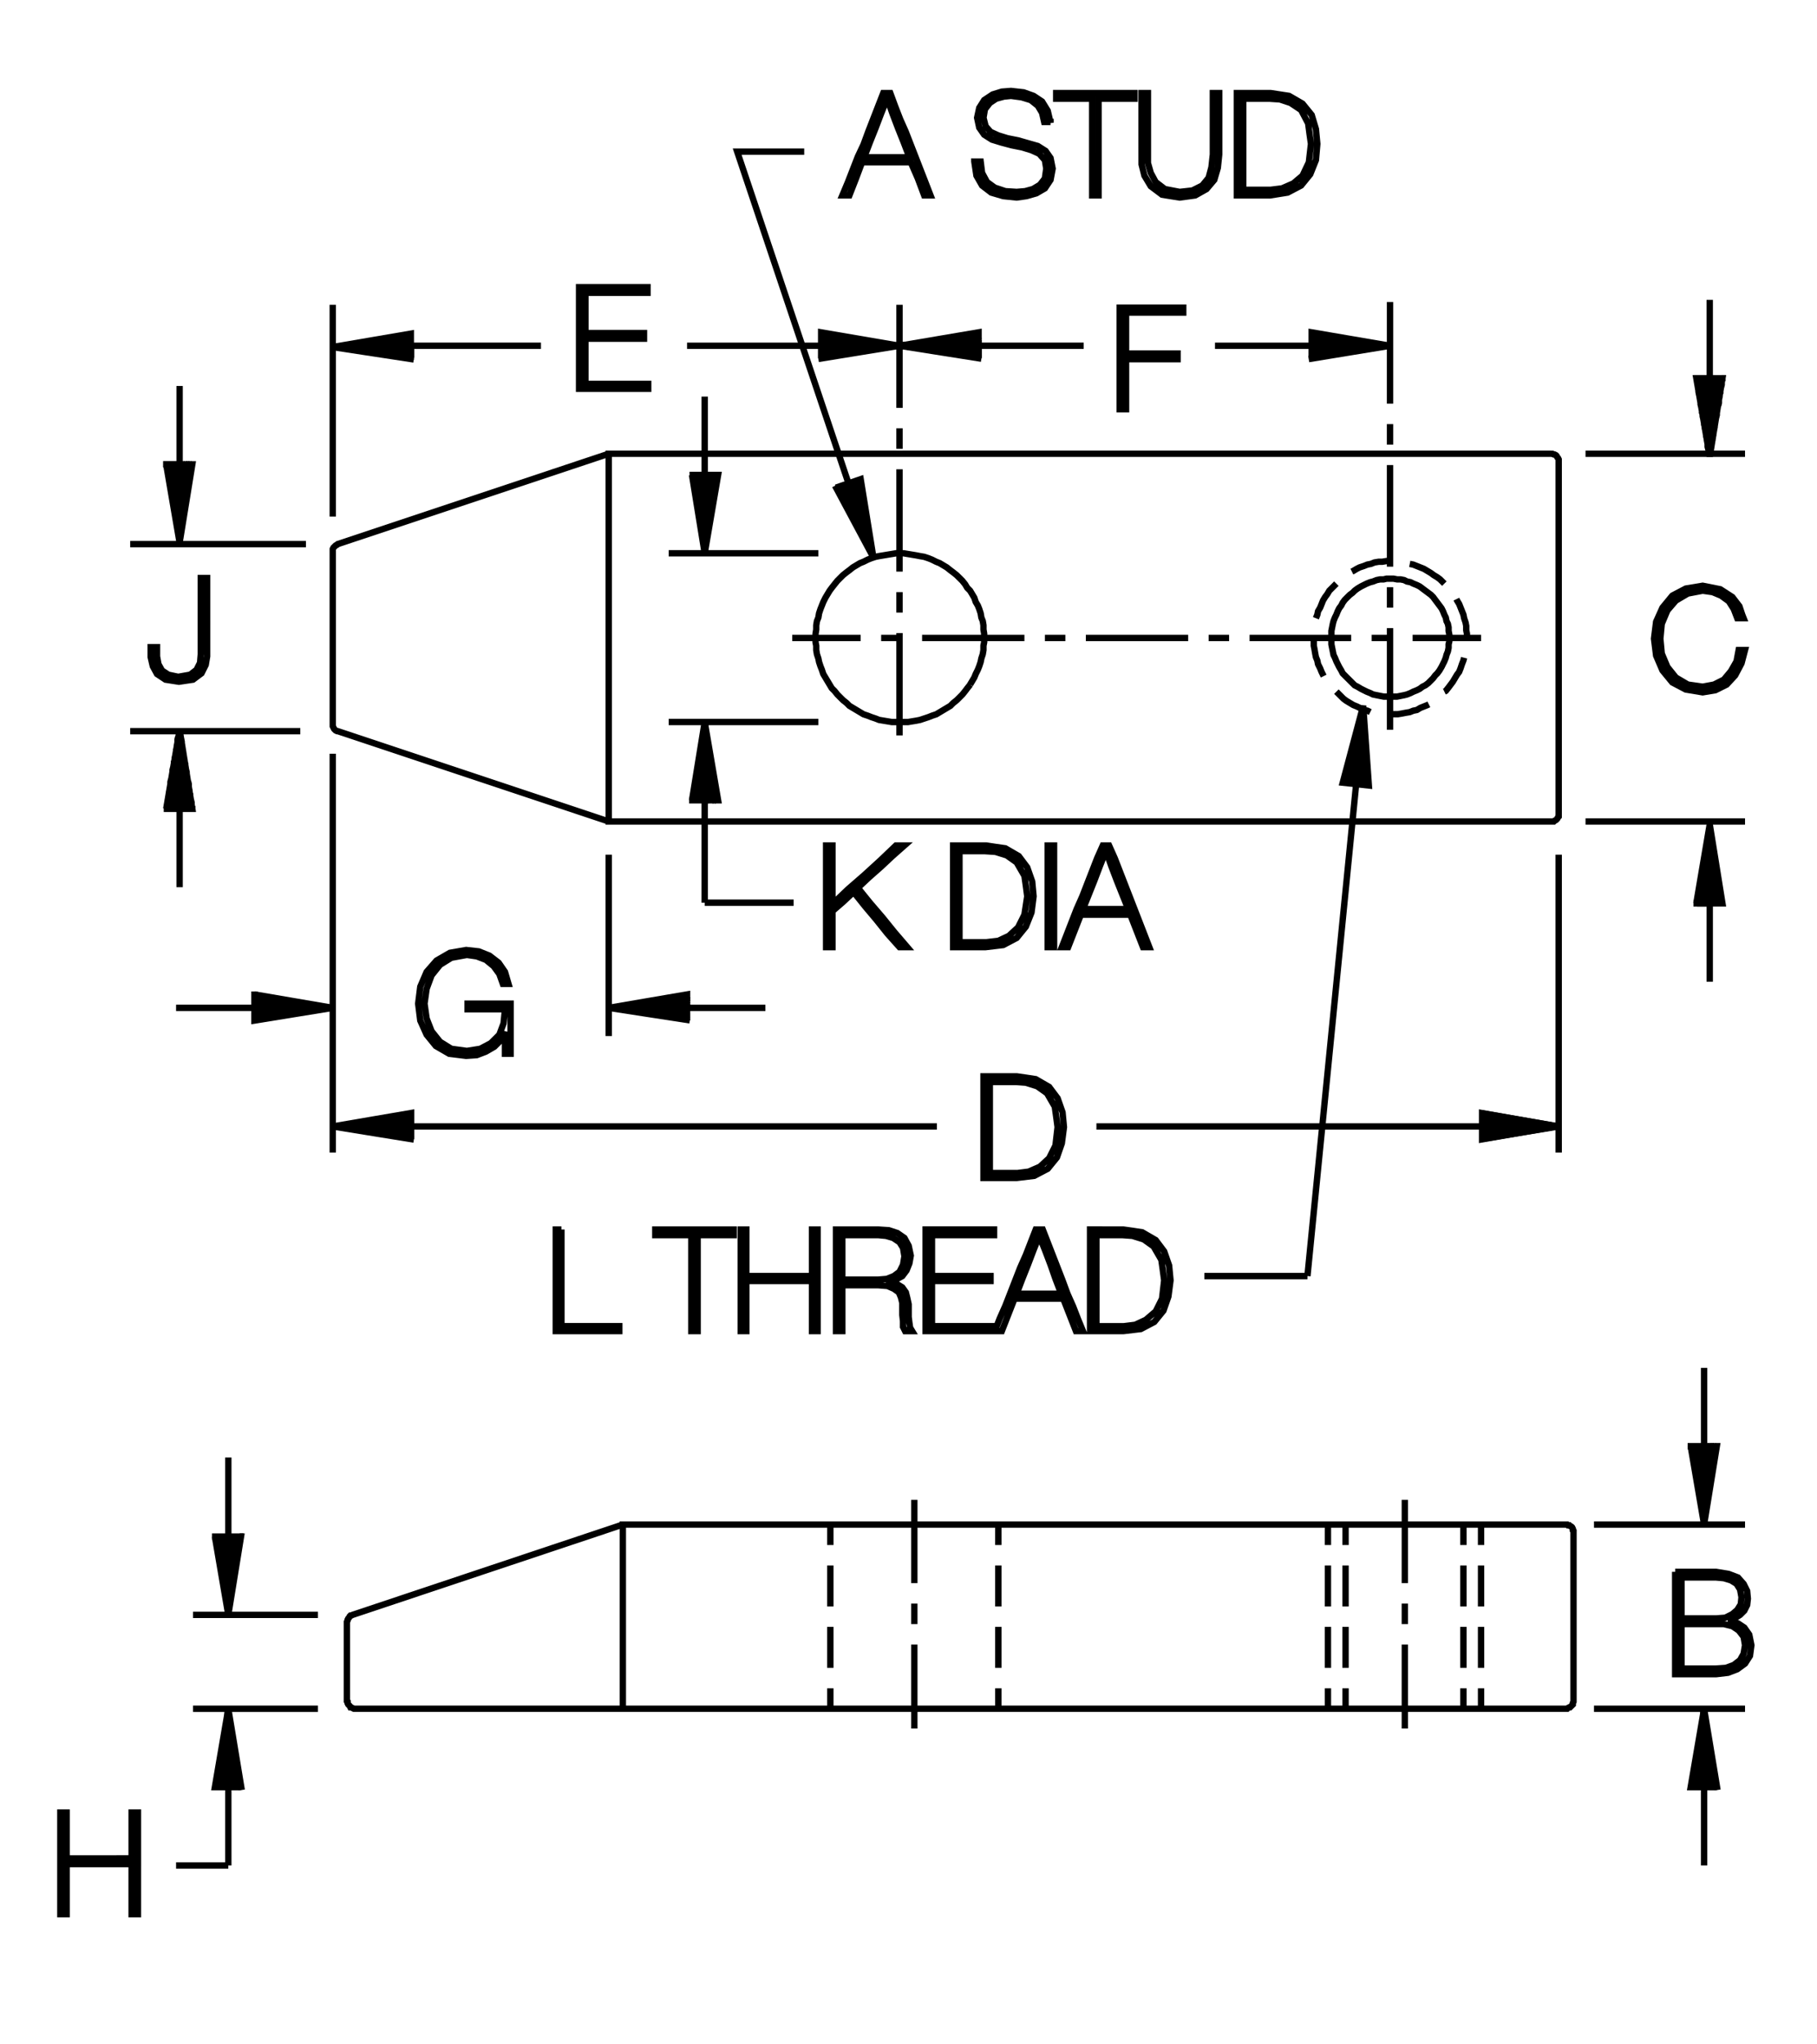 <?xml version="1.0" encoding="utf-8"?>
<!-- Generator: Adobe Illustrator 15.1.0, SVG Export Plug-In . SVG Version: 6.00 Build 0)  -->
<!DOCTYPE svg PUBLIC "-//W3C//DTD SVG 1.1//EN" "http://www.w3.org/Graphics/SVG/1.1/DTD/svg11.dtd">
<svg version="1.1" id="Layer_1" xmlns="http://www.w3.org/2000/svg" xmlns:xlink="http://www.w3.org/1999/xlink" x="0px" y="0px"
	 width="200px" height="225px" viewBox="0 0 200 225" enable-background="new 0 0 200 225" xml:space="preserve">
<g>
	<path fill="none" stroke="#000000" stroke-width="0.7" stroke-miterlimit="3.864" d="M90.386,38.054h-14.76 M90.386,38.054v0.078
		h8.234h-0.388h-7.847v0.078h7.535l-0.311,0.077h-7.225v0.078l0,0v0.077h6.215l-6.215,0.078l5.205,0.077h-5.205v0.078h4.895
		l-4.895,0.077v0.078v0.078h3.186h-3.186v0.077v0.078v0.077l0,0v0.078v0.077v0.078 M90.08,39.503l8.929-1.449l-8.623-1.476v2.875
		 M90.386,38.054h8.546 M98.776,37.977h-8.391v-0.078l0,0v-0.077v-0.078l6.37-0.077h-6.37v-0.078v-0.077h5.36l-5.36-0.078v-0.077
		l0,0v-0.078h4.04l-4.04-0.077v-0.078l0,0v-0.077v-0.078l1.709-0.078h-1.709v-0.077v-0.078l0.389-0.077h-0.389 M133.736,38.054
		h10.643"/>
	<polyline fill-rule="evenodd" clip-rule="evenodd" stroke="#000000" stroke-width="0.7" stroke-miterlimit="3.864" points="
		144.053,39.522 153.002,38.054 144.379,36.578 144.379,39.453 	"/>
	<path fill="none" stroke="#000000" stroke-width="0.7" stroke-miterlimit="3.864" d="M144.379,38.054h8.545 M119.285,38.054
		h-11.574 M59.545,38.054H45.25v0.078v0.078v0.077v0.078v0.077v0.078l0,0v0.077v0.078v0.077l0,0v0.078v0.078v0.077v0.078v0.077
		v0.078v0.077l0,0v0.078"/>
	<polyline fill-rule="evenodd" clip-rule="evenodd" stroke="#000000" stroke-width="0.7" stroke-miterlimit="3.864" points="
		45.546,39.562 36.596,38.197 45.219,36.722 45.219,39.596 	"/>
	<path fill="none" stroke="#000000" stroke-width="0.7" stroke-miterlimit="3.864" d="M36.627,33.548v23.307 M99.164,38.054
		l0.311,0.078h8.236h-7.925l0.389,0.078h7.536v0.077h-7.225l7.225,0.078v0.077v0.078l0,0v0.077v0.078v0.077l0,0v0.078v0.078v0.077
		v0.078v0.077v0.078v0.077l0,0v0.078"/>
	<polyline fill-rule="evenodd" clip-rule="evenodd" stroke="#000000" stroke-width="0.7" stroke-miterlimit="3.864" points="
		108.023,39.478 99.009,38.054 107.711,36.578 107.711,39.453 	"/>
	<path fill="none" stroke="#000000" stroke-width="0.7" stroke-miterlimit="3.864" d="M107.711,38.054h-8.547 M99.242,37.977h8.469
		v0.077 M107.711,37.898l-8.469,0.078 M107.711,37.743v0.078 M107.711,37.666v0.077 M107.711,37.511v0.077 M107.711,37.433v0.078
		 M107.711,37.2v0.077 M103.127,123.975H45.25"/>
	<polyline fill-rule="evenodd" clip-rule="evenodd" stroke="#000000" stroke-width="0.7" stroke-miterlimit="3.864" points="
		45.557,125.42 36.627,123.975 45.25,122.498 45.25,125.373 	"/>
	<path fill="none" stroke="#000000" stroke-width="0.7" stroke-miterlimit="3.864" d="M45.25,123.975h-8.623 M36.627,126.85V82.956
		 M120.684,123.975h50.885l-8.08,1.32l8.08-1.32l-8.623-1.477 M171.568,126.85V94.065 M84.249,110.924h-8.623 M67.003,114.029
		V94.065"/>
	<polyline fill-rule="evenodd" clip-rule="evenodd" stroke="#000000" stroke-width="0.7" stroke-miterlimit="3.864" points="
		28.004,109.118 28.004,112.322 36.627,110.924 28.004,109.447 	"/>
	
		<line fill="none" stroke="#000000" stroke-width="0.7" stroke-miterlimit="3.864" x1="28.004" y1="110.924" x2="19.381" y2="110.924"/>
	<polyline fill-rule="evenodd" clip-rule="evenodd" stroke="#000000" stroke-width="0.7" stroke-miterlimit="3.864" points="
		75.931,112.299 67.003,110.924 75.626,109.447 75.626,112.322 	"/>
	<path fill="none" stroke="#000000" stroke-width="0.7" stroke-miterlimit="3.864" d="M75.626,110.768v0.078 M75.626,110.611v0.078
		 M75.626,110.537v0.074 M75.626,110.303v0.078 M75.626,110.068v0.078 M75.626,109.99v0.078 M75.626,109.836v0.076 M75.626,109.76
		v0.076 M68.556,167.791l-29.753,9.941l-0.155,0.078h-0.078l-0.077,0.078l-0.078,0.156l-0.078,0.078l-0.077,0.152v0.078
		l-0.078,0.156v8.703l0.078,0.074v0.156l0.077,0.156l0.078,0.078l0.078,0.078l0.077,0.152h0.078l0.155,0.078l0.155,0.078h0.078
		h133.31h0.154l0.078-0.078l0.156-0.078h0.076l0.156-0.152l0.078-0.078l0.078-0.078v-0.156l0.076-0.156v-0.074v-18.57v-0.152
		l-0.076-0.078v-0.156l-0.078-0.156l-0.078-0.078l-0.156-0.078l-0.076-0.074h-0.156l-0.078-0.078h-0.154H68.556v20.273
		 M91.396,188.064v-2.25 M91.396,183.561v-4.508 M91.396,176.803v-4.508 M91.396,170.041v-2.25 M100.641,165.072v9.164
		 M100.641,176.49v2.254 M100.641,180.998v9.242 M109.887,188.064v-2.25 M109.887,183.561v-4.508 M109.887,176.803v-4.508
		 M109.887,170.041v-2.25 M146.166,167.791v2.25 M148.107,170.041v-2.25 M148.107,172.295v4.508 M146.166,176.803v-4.508
		 M146.166,179.053v4.508 M148.107,183.561v-4.508 M148.107,185.814v2.25 M146.166,188.064v-2.25 M154.633,190.24v-9.242
		 M154.633,178.744v-2.254 M154.633,174.236v-9.164 M161.08,167.791v2.25 M163.023,170.041v-2.25 M163.023,172.295v4.508
		 M161.08,176.803v-4.508 M161.08,179.053v4.508 M163.023,183.561v-4.508 M163.023,185.814v2.25 M161.08,188.064v-2.25
		 M170.715,90.414h0.154h0.156l0.076-0.077l0.156-0.078l0.078-0.077l0.078-0.078l0.076-0.155l0.078-0.078v-0.154V89.56
		 M159.527,70.216v-0.388l-0.078-0.389v-0.389l-0.078-0.389l-0.154-0.311l-0.078-0.389l-0.156-0.311l-0.154-0.388l-0.156-0.312
		l-0.232-0.311l-0.232-0.311l-0.234-0.311l-0.232-0.312l-0.232-0.232l-0.311-0.233l-0.312-0.232l-0.311-0.233l-0.311-0.233
		l-0.311-0.155l-0.389-0.155l-0.311-0.155l-0.389-0.078l-0.311-0.155l-0.389-0.077h-0.387l-0.389-0.078h-0.389h-0.389l-0.311,0.078
		h-0.389l-0.389,0.077l-0.389,0.155l-0.311,0.078l-0.389,0.155l-0.311,0.155l-0.311,0.155l-0.389,0.233l-0.311,0.233l-0.232,0.232
		l-0.311,0.233l-0.234,0.232l-0.311,0.312l-0.232,0.311l-0.156,0.311l-0.232,0.311l-0.156,0.312l-0.154,0.388l-0.156,0.311
		l-0.154,0.389l-0.078,0.311l-0.078,0.389l-0.078,0.389v0.389v0.388v0.389v0.311l0.078,0.389l0.078,0.389l0.078,0.389l0.154,0.311
		l0.156,0.389l0.154,0.311l0.156,0.311l0.232,0.389l0.156,0.311l0.232,0.233l0.311,0.311l0.234,0.233l0.311,0.311l0.232,0.232
		l0.311,0.155l0.389,0.233l0.311,0.155l0.311,0.155l0.389,0.155l0.311,0.155l0.389,0.078l0.389,0.078l0.389,0.077h0.311h0.389h0.389
		h0.389l0.387-0.077l0.389-0.078l0.311-0.078l0.389-0.155l0.311-0.155l0.389-0.155l0.311-0.155l0.311-0.233l0.311-0.155l0.312-0.232
		l0.311-0.311l0.232-0.233l0.232-0.311l0.234-0.233l0.232-0.311l0.232-0.389l0.156-0.311 M158.828,73.091l0.154-0.311l0.156-0.389
		l0.078-0.311l0.154-0.389l0.078-0.389v-0.389l0.078-0.311v-0.389 M161.469,70.216V69.75l-0.078-0.389v-0.466l-0.076-0.389
		l-0.156-0.466l-0.078-0.389l-0.154-0.388l-0.156-0.389l-0.154-0.389l-0.234-0.389l-0.076-0.155 M158.982,64.234l-0.154-0.155
		l-0.311-0.311l-0.311-0.233l-0.389-0.233l-0.311-0.232l-0.389-0.233l-0.389-0.232l-0.389-0.156l-0.389-0.155l-0.389-0.155
		l-0.389-0.077 M153.002,61.748h-0.389l-0.467,0.078h-0.389l-0.465,0.077l-0.389,0.156l-0.389,0.077l-0.389,0.155l-0.467,0.155
		l-0.311,0.156l-0.387,0.232l-0.156,0.078 M147.098,64.234l-0.156,0.155l-0.311,0.311l-0.311,0.312l-0.232,0.388l-0.232,0.311
		l-0.234,0.389l-0.154,0.389l-0.156,0.389l-0.232,0.389L145,67.652l-0.156,0.389 M144.611,70.216v0.389v0.467l0.078,0.388
		l0.078,0.466l0.076,0.389L145,72.702l0.078,0.389l0.232,0.466l0.156,0.389l0.154,0.311l0.078,0.155 M147.098,76.12l0.154,0.155
		l0.312,0.312l0.311,0.311l0.311,0.232l0.389,0.233l0.389,0.233l0.387,0.155l0.311,0.155l0.467,0.233l0.389,0.077l0.311,0.155
		 M153.002,78.606h0.465h0.389l0.467-0.078l0.389-0.077l0.465-0.078l0.389-0.155l0.389-0.077l0.389-0.233l0.389-0.155l0.389-0.155
		l0.154-0.078 M158.982,76.12l0.156-0.077l0.311-0.389l0.232-0.311l0.234-0.312l0.232-0.388l0.232-0.389l0.234-0.311l0.154-0.389
		l0.156-0.466l0.154-0.389l0.078-0.311 M171.568,50.795V50.64v-0.078l-0.078-0.155l-0.076-0.077l-0.078-0.156l-0.078-0.077
		l-0.156-0.078h-0.076l-0.156-0.077h-0.154 M105.613,63.612l-0.311-0.311l-0.389-0.311l-0.311-0.232l-0.389-0.312l-0.389-0.232
		l-0.389-0.233l-0.389-0.155l-0.465-0.233l-0.389-0.155l-0.467-0.155l-0.465-0.078l-0.389-0.077l-0.467-0.078l-0.468-0.077
		l-0.466-0.078h-0.466H98.62l-0.466,0.078l-0.466,0.077l-0.467,0.078l-0.466,0.077l-0.389,0.078l-0.466,0.155l-0.389,0.155
		l-0.466,0.233l-0.389,0.155l-0.388,0.233l-0.389,0.232l-0.389,0.312l-0.311,0.232l-0.389,0.311l-0.311,0.311l-0.311,0.312
		l-0.312,0.388L91.551,64.7l-0.232,0.312l-0.233,0.388l-0.233,0.389l-0.232,0.466l-0.155,0.389l-0.155,0.389l-0.155,0.466
		l-0.078,0.466l-0.155,0.389l-0.078,0.466v0.467l-0.077,0.466v0.466v0.467l0.077,0.389v0.466l0.078,0.466l0.155,0.466l0.078,0.389
		l0.155,0.466l0.155,0.389l0.155,0.467l0.232,0.388l0.233,0.389l0.233,0.389l0.232,0.389l0.311,0.311l0.312,0.388l0.311,0.312
		l0.311,0.311l0.389,0.311l0.311,0.311l0.389,0.233l0.389,0.233l0.388,0.232l0.389,0.233l0.466,0.155l0.389,0.155l0.466,0.155
		l0.389,0.155l0.466,0.078l0.467,0.077l0.466,0.078h0.466h0.389h0.466h0.466l0.468-0.078l0.467-0.077l0.389-0.078l0.465-0.155
		l0.467-0.155l0.389-0.155l0.465-0.155l0.389-0.233l0.389-0.232l0.389-0.233l0.389-0.233l0.311-0.311l0.389-0.311l0.311-0.311
		l0.311-0.312l0.311-0.388l0.232-0.311l0.312-0.389 M106.779,75.344l0.232-0.389l0.232-0.389l0.156-0.388l0.232-0.467l0.156-0.389
		l0.154-0.466l0.078-0.389l0.154-0.466l0.078-0.466v-0.466l0.078-0.389v-0.467V69.75l-0.078-0.466v-0.467l-0.078-0.466l-0.154-0.389
		l-0.078-0.466l-0.154-0.466l-0.156-0.389l-0.232-0.389l-0.156-0.466l-0.232-0.389l-0.232-0.388l-0.312-0.312l-0.232-0.389
		l-0.311-0.388l-0.311-0.312 M99.009,62.914V51.649 M99.009,49.396v-2.253 M99.009,44.891V33.548 M99.009,65.167v2.253
		 M99.009,69.673v11.264 M99.242,70.216h-2.253 M94.736,70.216h-7.535 M101.496,70.216h11.264 M115.014,70.216h2.252 M119.52,70.216
		h11.264 M133.037,70.216h2.252 M137.543,70.216h11.186 M150.982,70.216h2.252 M153.002,69.129v11.187 M155.488,70.216h7.535
		 M153.002,66.876v-2.253 M153.002,62.37V51.184 M153.002,48.931v-2.253 M153.002,44.425V33.237 M170.715,49.94H67.003v40.474
		h103.712 M171.568,89.56V50.795 M67.003,49.94l-29.832,9.943l-0.077,0.078l-0.155,0.077l-0.078,0.078l-0.078,0.078l-0.077,0.077
		l-0.078,0.155v0.155v0.078v19.033v0.155v0.077l0.078,0.155l0.077,0.155l0.078,0.078l0.078,0.077l0.155,0.078h0.077l29.832,9.943
		 M25.13,160.408v8.703 M21.245,177.732h13.751 M34.996,188.064H21.245"/>
	<polyline fill-rule="evenodd" clip-rule="evenodd" stroke="#000000" stroke-width="0.7" stroke-miterlimit="3.864" points="
		26.609,197.006 25.13,188.064 23.653,196.689 26.528,196.689 	"/>
	<path fill="none" stroke="#000000" stroke-width="0.7" stroke-miterlimit="3.864" d="M25.13,196.689v8.621 M25.052,196.689v-8.391
		"/>
	<polyline fill-rule="evenodd" clip-rule="evenodd" stroke="#000000" stroke-width="0.7" stroke-miterlimit="3.864" points="
		23.331,169.111 26.528,169.111 25.13,177.732 23.653,169.111 	"/>
	<path fill="none" stroke="#000000" stroke-width="0.7" stroke-miterlimit="3.864" d="M26.45,169.576v-0.465h-0.077 M19.77,97.64
		v-8.623v-8.624l-0.078,0.389v8.235h-0.077v-7.925l-0.078,0.312v7.613v-7.303l-0.077,0.389v6.914h-0.078v-6.604v0.311v6.293h-0.077
		v-5.904l-0.078,0.311v5.594h-0.078v-5.283v0.389v4.895H19.07v-4.584l-0.078,0.311v4.273v-3.885l-0.077,0.311v3.574h-0.078v-3.263
		l-0.077,0.311v2.952v-2.564l-0.078,0.311v2.254h-0.077v-1.942v0.388v1.555h-0.078v-1.243l-0.077,0.311v0.933h-0.078v-0.544v0.311
		v0.233h-0.077h2.874l-1.398-8.701l-1.476,8.701 M19.77,89.017v-8.391l0.077,0.311v8.08h0.078v-7.769l0.077,0.388v7.381v-7.07
		l0.078,0.312v6.759h0.078v-6.371v0.311v6.061h0.077v-5.749l0.078,0.389v5.36h0.077v-5.05v0.311v4.739h0.078v-4.351l0.077,0.311
		v4.04v-3.729l0.078,0.389v3.341h0.078v-3.03l0.077,0.311v2.72v-2.331l0.078,0.311v2.021h0.077v-1.71v0.389v1.321h0.078v-1.011
		l0.077,0.312v0.699h0.078v-0.312 M14.331,80.471h18.723 M33.675,59.884H14.331"/>
	<polyline stroke="#000000" stroke-width="0.7" stroke-miterlimit="3.864" points="17.951,51.094 21.168,51.105 19.77,59.729 
		18.294,51.105 	"/>
	<path fill="none" stroke="#000000" stroke-width="0.7" stroke-miterlimit="3.864" d="M19.77,51.105v-8.623 M20.002,51.105h-0.077
		 M20.08,51.105h-0.078 M20.313,51.105h-0.078 M20.546,51.105h-0.077 M20.624,51.105h-0.078 M20.779,51.105h-0.077 M20.857,51.105
		h-0.078"/>
	
		<line fill-rule="evenodd" clip-rule="evenodd" stroke="#000000" stroke-width="0.7" stroke-miterlimit="3.864" x1="21.09" y1="51.105" x2="21.013" y2="51.105"/>
	<path fill="none" stroke="#000000" stroke-width="0.7" stroke-miterlimit="3.864" d="M187.572,150.545v8.621 M192.078,167.791
		h-16.625 M175.453,188.064h16.625"/>
	<polyline fill-rule="evenodd" clip-rule="evenodd" stroke="#000000" stroke-width="0.7" stroke-miterlimit="3.864" points="
		189.049,197.002 187.572,188.064 186.096,196.689 188.971,196.689 	"/>
	<path fill="none" stroke="#000000" stroke-width="0.7" stroke-miterlimit="3.864" d="M187.572,196.689v8.621 M187.494,196.689
		v-8.391"/>
	<polyline fill-rule="evenodd" clip-rule="evenodd" stroke="#000000" stroke-width="0.7" stroke-miterlimit="3.864" points="
		185.76,159.166 188.971,159.166 187.572,167.791 186.096,159.166 	"/>
	<path fill="none" stroke="#000000" stroke-width="0.7" stroke-miterlimit="3.864" d="M188.115,159.166h-0.078 M188.348,159.166
		h-0.076 M188.426,159.166h-0.078 M188.582,159.166h-0.078 M188.66,159.166h-0.078 M188.893,159.166h-0.078 M188.193,108.049v-8.623
		h-0.078v-8.234l-0.078,8.234h-0.076l0,0h-0.078h-0.078h-0.078h-0.078h-0.076h-0.078h-0.078h-0.078h-0.076h-0.078l0,0h-0.078h-0.078
		h-0.076l0,0h-0.078h-0.078"/>
	<polyline fill-rule="evenodd" clip-rule="evenodd" stroke="#000000" stroke-width="0.7" stroke-miterlimit="3.864" points="
		186.402,99.426 189.592,99.426 188.193,90.726 186.717,99.426 	"/>
	<path fill="none" stroke="#000000" stroke-width="0.7" stroke-miterlimit="3.864" d="M188.193,99.426v-8.545 M192.078,90.414
		h-17.557 M174.521,49.94h17.557 M188.193,50.018v-8.39v8.545l-0.078-0.311v-8.234h-0.078v7.846l-0.076-0.311v-7.535v7.225
		l-0.078-0.389v-6.836h-0.078v6.525v-0.311v-6.215h-0.078v5.826l-0.078-0.311v-5.516h-0.076v5.205v-0.311v-4.895h-0.078v4.506
		l-0.078-0.311v-4.195h-0.078v3.884v-0.388v-3.496h-0.076v3.186l-0.078-0.312v-2.874v2.486l-0.078-0.312v-2.175h-0.078v1.864
		l-0.076-0.389v-1.476v1.165l-0.078-0.311v-0.854h-0.078v0.544 M186.717,41.628h2.875l-1.398,8.623L186.717,41.628L186.717,41.628z
		 M188.193,41.628v-8.623 M188.271,41.628v8.079l-0.078,0.311 M188.348,49.396v-7.769h-0.076 M188.348,41.628v7.38v0.389
		 M188.426,48.697v-7.069h-0.078 M188.504,41.628v6.759l-0.078,0.311 M188.582,47.998v-6.37h-0.078 M188.582,41.628v6.06v0.311
		 M188.66,47.377v-5.749h-0.078 M188.736,41.628v5.36l-0.076,0.389 M188.736,46.678v-5.05 M188.814,41.628v4.738l-0.078,0.312
		 M188.893,45.979v-4.351h-0.078 M188.971,41.628v4.039l-0.078,0.312 M188.971,45.356v-3.729 M189.047,41.628v3.341l-0.076,0.388
		 M189.125,44.657v-3.029h-0.078 M189.203,41.628v2.719l-0.078,0.311 M189.203,43.958v-2.33 M189.281,41.628v2.02l-0.078,0.311
		 M189.359,43.337v-1.709h-0.078 M189.359,41.628v1.32v0.389 M189.436,42.638v-1.01h-0.076 M189.514,41.628v0.699l-0.078,0.311
		 M189.592,41.938v-0.311h-0.078 M115.479,119.623l-1.475-0.852l-1.01-0.156l-1.088-0.156h-1.787h-1.865v1.398v1.398v1.398v1.398
		v1.398v1.398v1.398v1.398h1.865h1.787l1.941-0.234l1.477-0.777l1.01-1.242l0.543-1.555l0.234-1.785l-0.156-1.633l-0.543-1.551
		L115.479,119.623L115.479,119.623z M115.246,120.322l0.855,1.477l0.154,1.09l0.156,1.164l-0.234,2.02l-0.699,1.398l-1.01,0.934
		l-1.242,0.543l-1.242,0.156h-1.555h-1.477v-1.246v-1.242v-1.242v-1.32v-1.242v-1.242v-1.246v-1.242h1.398h1.477l1.088,0.078
		l1.242,0.387L115.246,120.322L115.246,120.322z M56.204,115.975v-1.398v-1.32v-1.398v-1.398h-1.165h-1.165h-1.243h-1.166v0.078
		v0.543h1.011h1.087h1.01h1.011l-0.156,1.551l-0.466,1.246l-0.933,0.93l-1.165,0.621l-1.476,0.234l-1.709-0.234l-1.243-0.773
		l-0.933-1.168l-0.544-1.398l-0.232-1.629l0.232-1.633l0.544-1.477l0.933-1.165l1.243-0.776l1.709-0.312l1.088,0.156l1.01,0.388
		l0.854,0.699l0.621,0.854l0.389,1.088h0.621l-0.388-1.32l-0.699-1.011l-1.01-0.776l-1.166-0.466l-1.398-0.155l-1.787,0.311
		l-1.476,0.854l-1.088,1.243l-0.698,1.631l-0.233,1.866l0.233,1.863l0.698,1.555l1.011,1.242l1.476,0.855l1.864,0.23l1.166-0.078
		l1.01-0.387l0.932-0.543l0.699-0.699l0.467-0.934v1.242v1.168H56.204L56.204,115.975z M184.076,75.11l1.477,0.777l1.863,0.311
		l1.398-0.233l1.244-0.621l0.932-1.01l0.699-1.321l0.389-1.476h-0.699l-0.234,1.243l-0.621,1.087l-0.777,0.933l-1.086,0.544
		l-1.244,0.232l-1.631-0.232l-1.32-0.777l-0.934-1.165l-0.621-1.477l-0.154-1.631l0.154-1.632l0.621-1.476l0.934-1.088l1.32-0.776
		l1.631-0.311l1.088,0.155l0.932,0.388l0.855,0.622l0.543,0.854l0.389,1.01h0.699l-0.154-0.389l-0.311-0.932l-0.777-1.011
		l-1.32-0.854l-1.943-0.388l-1.863,0.311l-1.477,0.776l-1.088,1.321l-0.699,1.554l-0.232,1.864l0.232,1.864l0.699,1.632
		L184.076,75.11L184.076,75.11z M184.387,172.994v1.398v1.398v1.398v1.477v1.398v1.32v1.398v1.477h1.088h1.164h1.088h1.166
		l1.32-0.156l1.01-0.387l0.855-0.625l0.543-0.852l0.156-1.168l-0.234-1.164L192,179.131l-0.699-0.465l-0.699-0.234l-0.311-0.078
		h-0.078l0.699-0.23l0.621-0.391l0.467-0.465l0.311-0.621l0.078-0.699l-0.078-0.855l-0.389-0.777l-0.621-0.699l-1.01-0.387
		l-1.398-0.234h-1.166h-1.088h-1.086H184.387L184.387,172.994z M185.086,173.615h1.865h1.941l0.854,0.078l0.777,0.234l0.621,0.387
		l0.389,0.621l0.156,0.855l-0.078,0.777l-0.389,0.621l-0.543,0.465l-0.777,0.391l-1.01,0.078h-1.941h-1.865v-1.09v-1.164v-1.086
		V173.615L185.086,173.615z M185.086,178.744h1.865h1.941h0.854l0.934,0.23l0.699,0.469l0.543,0.699l0.156,0.93l-0.156,0.934
		l-0.389,0.699l-0.699,0.543l-0.854,0.312l-1.088,0.078h-1.941h-1.865v-1.242v-1.246v-1.164V178.744L185.086,178.744z
		 M15.186,205.08v-1.398v-1.398v-1.398v-1.398h-0.699v1.242v1.242v1.32v1.242H12.7h-1.787H9.126H7.34v-1.242v-1.32v-1.242v-1.242
		H6.641v1.398v1.398v1.398v1.398v1.398v1.398v1.398v1.398H7.34v-1.398v-1.398v-1.32v-1.398h1.786h1.787H12.7h1.786v1.398v1.32v1.398
		v1.398h0.699v-1.398v-1.398v-1.398V205.08L15.186,205.08z M17.283,74.179l0.933,0.621l1.476,0.232l1.554-0.232l0.933-0.699
		l0.466-0.933l0.155-0.932v-0.933v-1.942V67.42v-1.865v-1.942H22.1v1.865v1.864v1.864v1.865v0.932l-0.077,0.933l-0.389,0.776
		l-0.699,0.544l-1.32,0.233l-1.088-0.233l-0.699-0.466l-0.389-0.699l-0.155-0.854v-1.01h-0.699v1.087l0.233,1.01L17.283,74.179
		L17.283,74.179z M63.739,31.606v1.398v1.398v1.398V37.2v1.397v1.398v1.398v1.398h1.942h1.864h1.942h1.864v-0.544h-1.709h-1.709
		h-1.709h-1.787v-1.243v-1.242v-1.243v-1.243h1.632h1.631h1.554h1.632v-0.621h-1.632h-1.554H66.07h-1.632v-1.088V34.48v-1.165
		v-1.088h1.709h1.71h1.709h1.709v-0.621h-1.864h-1.865h-1.864H63.739L63.739,31.606z M92.717,21.507h0.776l0.699-1.786l0.699-1.864
		h1.398h1.32h1.321h1.319l0.778,1.786l0.699,1.864h0.699l-0.543-1.398l-0.545-1.397l-0.543-1.398l-0.546-1.398l-0.543-1.398
		l-0.621-1.398l-0.544-1.398l-0.544-1.476h-0.777l-0.543,1.397l-0.544,1.398l-0.544,1.398l-0.544,1.477l-0.621,1.32l-0.544,1.398
		l-0.544,1.398L92.717,21.507L92.717,21.507z M95.125,17.312l0.621-1.632l0.621-1.554l0.622-1.632l0.621-1.553h0.078l0.544,1.553
		l0.621,1.632l0.621,1.554l0.622,1.632h-1.243H97.61h-1.243H95.125L95.125,17.312z M107.244,17.778l0.234,1.554l0.621,1.088
		l1.01,0.776l1.32,0.389l1.477,0.155l1.088-0.155l1.086-0.311l0.934-0.544l0.621-0.933l0.232-1.242l-0.232-1.166l-0.543-0.776
		l-0.855-0.544l-1.088-0.311l-1.088-0.312l-1.164-0.232l-1.01-0.311l-0.855-0.389l-0.543-0.621l-0.234-0.933l0.156-0.933
		l0.543-0.699l0.699-0.466l0.855-0.233l0.777-0.077l1.164,0.155l1.01,0.311l0.777,0.621l0.467,0.777l0.232,1.01h0.699v0.078
		l-0.311-1.321l-0.621-1.01l-0.934-0.621l-1.088-0.389l-1.396-0.155l-1.012,0.077l-1.01,0.312l-0.932,0.621l-0.543,0.854
		l-0.234,1.088l0.234,1.088l0.543,0.776l0.855,0.544l1.01,0.311l1.164,0.311l1.166,0.233l1.01,0.311l0.855,0.389l0.621,0.699
		l0.154,0.933l-0.154,1.087l-0.545,0.699l-0.775,0.466l-0.855,0.233l-0.932,0.078l-1.244-0.078l-1.164-0.389l-0.855-0.621
		l-0.543-1.01l-0.156-1.243H107.244L107.244,17.778z M120.219,17.468v1.32v1.32v1.398h0.699v-1.32v-1.398v-1.32v-1.321v-1.32v-1.32
		v-1.321v-1.32h1.941h2.02v-0.621h-1.088h-1.086h-1.012h-1.086h-1.088h-1.088h-1.088h-1.088v0.621h1.943h2.02v1.32v1.321v1.32v1.32
		V17.468L120.219,17.468z M125.656,17.001v1.088l0.311,1.243l0.699,1.165l1.242,0.933l1.943,0.311l1.709-0.233l1.242-0.699
		l0.855-1.01l0.389-1.32l0.154-1.477v-1.709v-1.709v-1.631v-1.709h-0.699v1.709v1.631v1.709v1.709l-0.154,1.398l-0.311,1.166
		l-0.699,0.854l-1.088,0.544l-1.398,0.155l-1.633-0.312l-1.01-0.776l-0.543-1.01l-0.311-1.088v-0.933v-1.709v-1.709v-1.631v-1.709
		h-0.699v1.709v1.709v1.631V17.001L125.656,17.001z M136.145,17.234v1.398v1.398v1.476h1.863h1.787l1.941-0.311l1.477-0.776
		l1.01-1.243l0.621-1.554L145,15.836l-0.156-1.631l-0.465-1.554l-1.01-1.243l-1.477-0.854l-1.01-0.155l-1.01-0.155h-1.865h-1.863
		v1.397v1.398v1.398v1.477V17.234L136.145,17.234z M136.844,17.157v-1.243v-1.243v-1.32v-1.243v-1.243h1.475h1.398l1.166,0.078
		l1.166,0.388l1.164,0.777l0.777,1.476l0.154,1.166l0.156,1.087l-0.232,2.021l-0.699,1.476l-1.01,0.854l-1.244,0.544l-1.242,0.155
		h-1.477h-1.553v-1.243v-1.243V17.157L136.844,17.157z M130.24,33.859h-1.709h-1.787h-1.787h-1.709v1.398v1.398v1.397v1.399v1.397
		v1.398v1.398v1.398h0.699v-1.398v-1.398v-1.32V39.53h1.398h1.398h1.475h1.398v-0.621h-1.398h-1.475h-1.398h-1.398v-1.088v-1.165
		v-1.088v-1.165h1.553h1.555h1.631h1.555V33.859L130.24,33.859z M89.997,135.318h-0.621v1.32v1.242v1.242v1.32h-1.864h-1.787h-1.787
		h-1.786v-1.32v-1.242v-1.242v-1.32h-0.622v1.398v1.398v1.398v1.398v1.398v1.395v1.398v1.398h0.622v-1.32v-1.398v-1.398v-1.398
		h1.786h1.787h1.787h1.864v1.398v1.398v1.398v1.32h0.621v-1.32v-1.398v-1.398v-1.473v-1.398v-1.398v-1.398V135.318L89.997,135.318z
		 M92.717,135.939h1.941h2.021l0.854,0.078l0.776,0.23l0.699,0.469l0.389,0.621l0.155,0.93l-0.155,0.934l-0.389,0.777l-0.621,0.465
		l-0.777,0.312l-0.932,0.078h-2.021h-1.941v-1.246v-1.164v-1.242V135.939L92.717,135.939z M93.183,135.318h-1.165v1.398v1.398v1.398
		v1.398v1.398v1.395v1.398v1.398h0.699v-1.242v-1.242v-1.32v-1.242h1.941h2.021l1.01,0.078l0.699,0.309l0.544,0.391l0.232,0.543
		l0.155,0.621v0.699v0.621l0.078,0.699v0.621l0.232,0.465h0.778l-0.233-0.387l-0.078-0.543l-0.078-0.621v-0.699v-0.699l-0.154-0.699
		l-0.156-0.621l-0.389-0.547l-0.621-0.387l-0.854-0.156v-0.078l0.776-0.23l0.699-0.391l0.467-0.621l0.311-0.777l0.154-0.855
		l-0.232-1.086l-0.466-0.855l-0.776-0.543l-0.933-0.309l-1.165-0.078h-1.166h-1.165H93.183L93.183,135.318z M101.885,135.318v1.398
		v1.398v1.398v1.398v1.398v1.395v1.398v1.398h1.941h1.865h1.863h1.943v-0.543h-1.709h-1.709h-1.787h-1.709v-1.242v-1.242v-1.242
		v-1.246h1.631h1.553h1.633h1.631v-0.543H107.4h-1.633h-1.553h-1.631v-1.164v-1.09v-1.164v-1.086h1.709h1.709h1.709h1.709v-0.621
		h-1.865h-1.863h-1.943H101.885L101.885,135.318z M114.004,135.318l-0.545,1.398l-0.543,1.398l-0.621,1.398l-0.545,1.398
		l-0.543,1.398l-0.545,1.395l-0.621,1.398l-0.543,1.398h0.775l0.699-1.785l0.699-1.785h1.322h1.398h1.32h1.32l0.699,1.785
		l0.699,1.785h0.777l-0.545-1.32l-0.543-1.398l-0.621-1.398l-0.545-1.473l-0.543-1.398l-0.545-1.398l-0.543-1.398l-0.545-1.398
		H114.004L114.004,135.318z M114.393,136.018l0.621,1.551l0.621,1.633l0.543,1.555l0.623,1.629h-1.244h-1.164h-1.244h-1.242
		l0.621-1.629l0.621-1.555l0.621-1.633L114.393,136.018L114.393,136.018z M119.984,135.318v1.398v1.398v1.398v1.398v1.398v1.395
		v1.398v1.398h1.787h1.865l1.941-0.23l1.477-0.777l1.01-1.242l0.543-1.555l0.234-1.785l-0.156-1.633l-0.543-1.555l-0.934-1.242
		l-1.475-0.855l-1.01-0.156l-1.088-0.152h-1.787H119.984L119.984,135.318z M120.684,135.939h1.398h1.477l1.088,0.078l1.242,0.387
		l1.088,0.777l0.855,1.477l0.154,1.086l0.156,1.168l-0.234,2.02l-0.699,1.398l-1.086,0.93l-1.166,0.543l-1.242,0.156h-1.555h-1.477
		v-1.242v-1.242v-1.32v-1.242v-1.246v-1.242v-1.242V135.939L120.684,135.939z M80.753,135.939v-0.621h-1.088h-1.088H77.49h-1.011
		h-1.087h-1.088h-1.088H72.13v0.621h1.941h2.021v1.32v1.32v1.32v1.32v1.32v1.32v1.32v1.32h0.699v-1.242v-1.398v-1.32v-1.32v-1.32
		v-1.32v-1.32v-1.32h1.942H80.753L80.753,135.939z M61.797,135.318h-0.621v1.398v1.398v1.398v1.398v1.398v1.395v1.398v1.398h1.709
		h1.787h1.709h1.787v-0.543h-1.554h-1.632h-1.554h-1.632v-1.32v-1.32v-1.32v-1.32v-1.32v-1.398v-1.32V135.318L61.797,135.318z"/>
	<path fill="none" stroke="#000000" stroke-width="0.7" stroke-miterlimit="3.864" d="M25.13,205.311h-5.749"/>
	<polyline fill-rule="evenodd" clip-rule="evenodd" stroke="#000000" stroke-width="0.7" stroke-miterlimit="3.864" points="
		91.911,53.459 96.135,61.36 94.736,52.737 92.018,53.669 	"/>
	<polyline fill="none" stroke="#000000" stroke-width="0.7" stroke-miterlimit="3.864" points="96.135,61.36 81.142,16.69 
		88.521,16.69 	"/>
	<polygon fill-rule="evenodd" clip-rule="evenodd" stroke="#000000" stroke-width="0.7" stroke-miterlimit="3.864" points="
		150.049,77.674 150.672,86.452 147.797,86.142 150.049,77.674 	"/>
	<path fill="none" stroke="#000000" stroke-width="0.7" stroke-miterlimit="3.864" d="M149.273,86.297l-5.361,54.146
		 M150.438,86.375h-0.078 M150.594,85.831v0.621 M77.567,43.647v8.623 M73.605,60.894h16.47 M90.075,79.461h-16.47"/>
	<polyline fill-rule="evenodd" clip-rule="evenodd" stroke="#000000" stroke-width="0.7" stroke-miterlimit="3.864" points="
		75.856,88.084 79.044,88.084 77.567,79.461 76.169,88.084 	"/>
	<path fill="none" stroke="#000000" stroke-width="0.7" stroke-miterlimit="3.864" d="M77.567,88.084v11.265 M77.646,88.084v-8.39
		 M77.801,88.084h-0.078 M78.034,88.084h-0.078 M78.5,88.084h-0.078 M78.577,88.084H78.5 M78.733,88.084h-0.078 M78.811,88.084
		h-0.077"/>
	<polyline fill-rule="evenodd" clip-rule="evenodd" stroke="#000000" stroke-width="0.7" stroke-miterlimit="3.864" points="
		75.896,52.271 79.044,52.271 77.567,60.894 76.169,52.271 	"/>
	<path fill="none" stroke="#000000" stroke-width="0.7" stroke-miterlimit="3.864" d="M77.878,52.271h-0.077 M77.956,52.271h-0.078
		 M78.111,52.271h-0.077 M78.189,52.271h-0.078 M78.422,52.271h-0.077 M78.655,52.271h-0.078 M90.93,93.056v1.398v1.398v1.398v1.398
		v1.398v1.398v1.398v1.397h0.699v-1.941v-2.021l1.165-1.01l1.165-1.088l1.243,1.555l1.243,1.476l1.243,1.554l1.32,1.476h0.855
		l-1.399-1.631l-1.32-1.632l-1.398-1.631l-1.32-1.632l1.242-1.165l1.321-1.165l1.243-1.165l1.32-1.166H98.62l-1.709,1.632
		l-1.786,1.631l-1.787,1.554l-1.709,1.632V97.95v-1.632v-1.631v-1.632H90.93L90.93,93.056z M104.914,93.056v1.398v1.398v1.398v1.398
		v1.398v1.398v1.398v1.397h1.787h1.787l1.941-0.232l1.477-0.777l1.01-1.243l0.621-1.553l0.232-1.787l-0.154-1.632l-0.545-1.554
		l-0.932-1.242l-1.477-0.855l-1.088-0.155l-1.01-0.155h-1.863H104.914L104.914,93.056z M105.613,93.678h1.398h1.398l1.164,0.077
		l1.244,0.389l1.088,0.776l0.854,1.477l0.156,1.087l0.154,1.166l-0.311,2.02l-0.699,1.398l-1.01,0.933l-1.164,0.544l-1.322,0.155
		h-1.475h-1.477v-1.243v-1.243v-1.32v-1.243v-1.243v-1.243V94.92V93.678L105.613,93.678z M115.324,93.056v1.398v1.398v1.398v1.398
		v1.398v1.398v1.398v1.397h0.699v-1.397v-1.398v-1.398v-1.398v-1.398v-1.398v-1.398v-1.398H115.324L115.324,93.056z M121.383,93.056
		l-0.621,1.398l-0.543,1.398l-0.545,1.398l-0.543,1.398l-0.621,1.398l-0.545,1.398l-0.543,1.398l-0.545,1.397h0.699l0.699-1.786
		l0.699-1.787h1.398h1.32h1.322h1.398l0.699,1.787l0.697,1.786h0.699l-0.543-1.397l-0.543-1.398l-0.545-1.398l-0.543-1.398
		l-0.545-1.398l-0.543-1.398l-0.543-1.398l-0.623-1.398H121.383L121.383,93.056z M121.693,93.755h0.078l0.545,1.554l0.621,1.632
		l0.621,1.554l0.621,1.554h-1.242h-1.244h-1.242h-1.242l0.621-1.554l0.621-1.554l0.621-1.632L121.693,93.755L121.693,93.755z
		 M87.355,99.349h-9.788 M132.57,140.443h11.342"/>
	<polygon points="162.785,122.088 162.785,125.811 171.264,124.338 171.289,123.588 162.785,122.088 	"/>
</g>
</svg>
